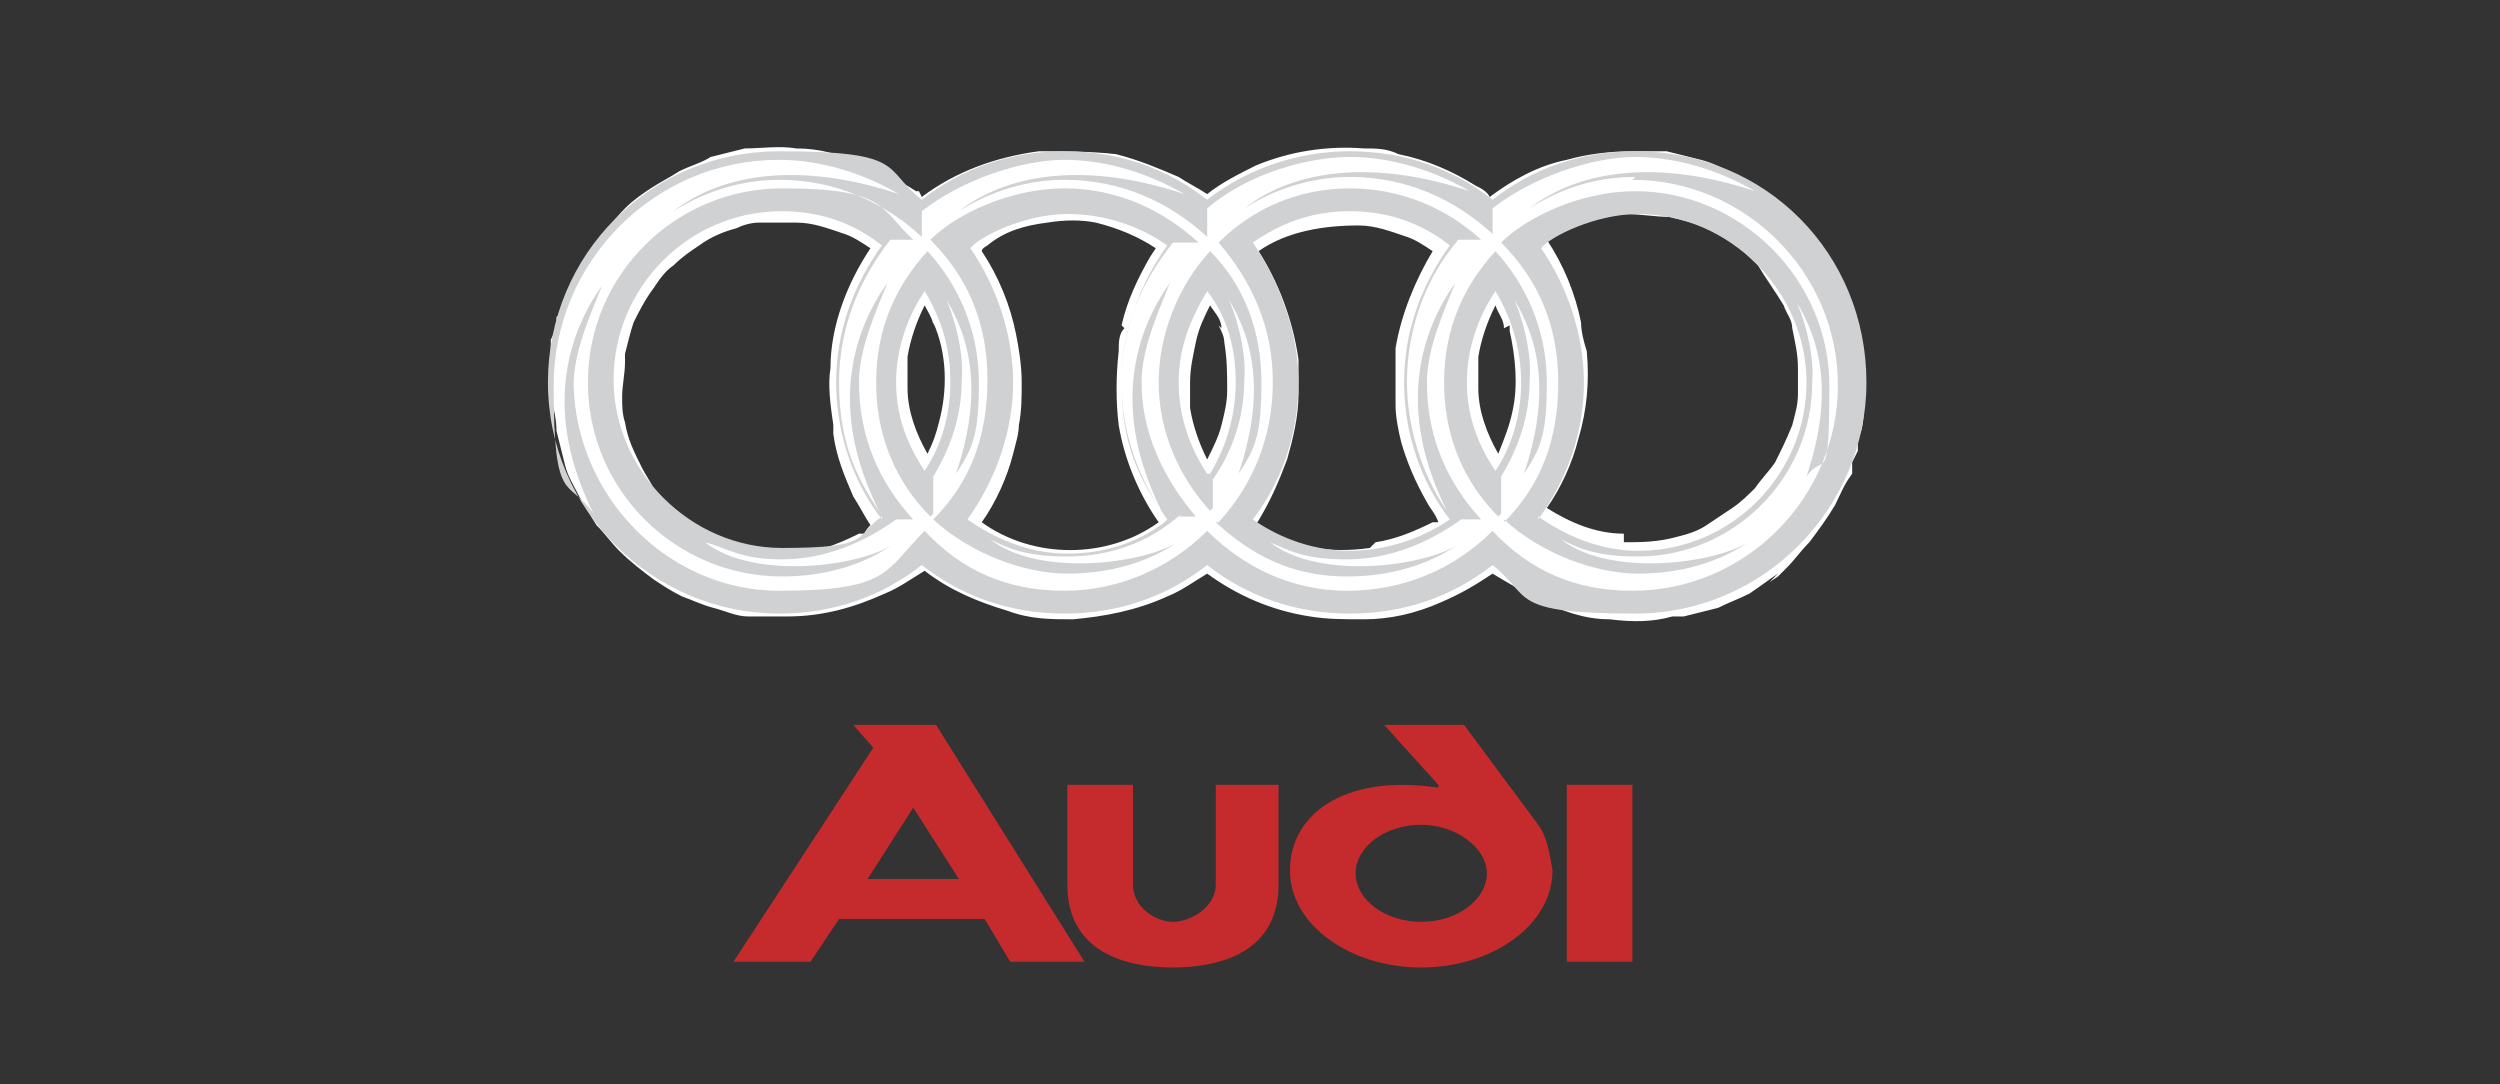 <?xml version="1.0" encoding="UTF-8"?>
<svg id="Schütz" xmlns="http://www.w3.org/2000/svg" version="1.1" viewBox="0 0 87.6 38">
  <rect x="0" y="0" width="87.6" height="38" fill="#333333" stroke="none"/>
  <!-- Generator: Adobe Illustrator 29.8.2, SVG Export Plug-In . SVG Version: 2.1.1 Build 3)  -->
  <defs>
    <style>
      .st0 {
        fill: #fff;
      }

      .st0, .st1, .st2 {
        fill-rule: evenodd;
      }

      .st1 {
        fill: #d0d1d3;
      }

      .st2 {
        fill: #c52b2d;
      }
    </style>
  </defs>
  <path class="st2" d="M57.2,27.5v6.2h-2.3v-6.2h2.3ZM49.8,28.9c1.2,0,2.3.8,2.3,1.7s-1,1.7-2.3,1.7-2.3-.8-2.3-1.7,1-1.7,2.3-1.7ZM50.4,27.5l-1.9-2.1h2.8l2.6,3.5c.3.4.4,1,.5,1.6,0,1.9-2.1,3.4-4.6,3.4s-4.6-1.5-4.6-3.4c0-1.9,1.8-3.4,5.2-2.9h0ZM39.7,31c0,.8.8,1.3,1.4,1.3s1.5-.5,1.5-1.3v-3.5h2.2v3.5c0,2.4-2.1,2.9-3.7,2.9s-3.7-.5-3.7-2.9v-3.5h2.3v3.5ZM32.8,25.4l5.2,8.3h-2.6l-.9-1.5h-5.1l-1,1.5h-2.7l4.9-7.5-.7-.8h2.9ZM33.6,30.8h-3.2l1.6-2.5,1.6,2.5h0Z"/>
  <path class="st0" d="M56.9,19c.6,0,1.2,0,1.9-.2.4-.1.7-.2,1-.4.3-.2.6-.4.9-.6.3-.2.6-.5.8-.7.2-.3.5-.6.7-.9.2-.4.4-.8.6-1.3.1-.4.2-.7.2-1.1,0-.3,0-.6,0-.9,0-.5-.1-.9-.2-1.4,0-.3-.2-.5-.3-.8-.3-.5-.6-.9-.9-1.4-.3-.3-.5-.5-.8-.7-.4-.3-.8-.5-1.2-.7-.3-.1-.7-.2-1.1-.3-.5,0-1-.1-1.6-.1-.9,0-1.7.3-2.5.8,0,0-.1,0-.2.1.6.9,1,1.9,1.2,2.9,0,.3.1.7.2,1,.1,1.1,0,2.1-.3,3.1-.2.8-.6,1.7-1.1,2.4.8.5,1.7.9,2.7.9h0ZM52.7,11.5c0-.3-.2-.5-.3-.8-.3.6-.5,1.2-.6,1.8,0,.4,0,.7,0,1.1,0,.8.3,1.6.7,2.3.2-.5.4-1,.5-1.5.2-.9.1-1.9-.1-2.8v-.2ZM48.2,19c.7-.1,1.4-.4,2-.7h.2c-.1-.3-.3-.5-.4-.7-.4-.7-.7-1.4-.9-2.1-.1-.4-.2-.9-.2-1.3,0-.7,0-1.4,0-2,.2-1.2.7-2.4,1.3-3.4-.3-.2-.6-.4-.9-.5-.6-.2-1.1-.4-1.7-.4-1.2,0-2.5.2-3.5.9.7,1.1,1.2,2.4,1.4,3.8,0,.4,0,.8,0,1.2,0,.8-.2,1.6-.4,2.3-.3.8-.6,1.5-1.1,2.3,1.2.8,2.6,1,4,.8h0ZM42.8,11.5c0-.3-.2-.5-.4-.8-.2.4-.4.8-.5,1.3-.1.5-.2.9-.2,1.4,0,.3,0,.6,0,.9.1.6.3,1.2.6,1.8.2-.4.4-.8.5-1.2.1-.4.2-.8.2-1.2,0-.6,0-1.1-.1-1.7,0-.2-.1-.4-.2-.6h0ZM39.3,11.4c.2-.9.6-1.7,1-2.4l.2-.3h0c-.6-.4-1.3-.7-2.1-.9-.5-.1-1.1-.1-1.7,0-.8.1-1.5.3-2.1.8,0,0-.2.1-.2.2.6.9,1,1.9,1.2,2.9.1.5.2,1.1.2,1.7,0,.5,0,1-.1,1.5,0,.3-.1.6-.2,1-.2.8-.6,1.7-1.1,2.4,1.8,1.3,4.4,1.3,6.2,0-.7-1-1.2-2.2-1.4-3.4-.1-.8-.1-1.7,0-2.6,0-.3,0-.6.2-.8h0ZM32.7,11.4c0-.2-.2-.5-.3-.7-.3.6-.5,1.2-.6,1.8,0,.4,0,.7,0,1.1,0,.8.3,1.6.7,2.3.2-.4.3-.7.4-1.1.3-1.1.3-2.4-.2-3.5ZM29.2,14.9c-.1-.7-.2-1.4-.1-2,0-1.5.6-3,1.4-4.2-.3-.2-.6-.4-.9-.5-.6-.2-1.1-.4-1.7-.4-.4,0-.9,0-1.3,0-.3,0-.6.1-.8.2-.4.1-.9.3-1.3.6-.3.2-.6.4-.9.7-.3.2-.5.5-.7.8-.3.4-.5.8-.7,1.2-.1.3-.2.7-.3,1.1v.3c0,.4-.1.8-.1,1.2,0,.3,0,.6.1.9.1.6.3,1,.6,1.6.1.2.3.5.4.7.3.4.6.7.9,1,.3.2.6.4.9.6.4.2.8.4,1.3.5.3,0,.6.1.8.2.3,0,.6,0,.9,0,.8,0,1.6-.3,2.4-.7h.2c0-.1.2-.3.2-.3-.2-.3-.4-.7-.6-1-.3-.7-.6-1.4-.7-2.2ZM62.3,20.1c-.3.2-.7.5-1,.7-.4.2-.7.3-1.1.5-.4.1-.8.2-1.2.3h-.4c-.7.2-1.4.2-2.2.1-.9,0-1.7-.3-2.5-.7-.6-.3-1.1-.6-1.6-.9-.6.4-1.1.7-1.8,1-.9.4-1.8.6-2.7.6-.7,0-1.3,0-1.9-.1-1.3-.2-2.5-.7-3.6-1.5-.5.3-.9.6-1.4.8-1.1.5-2.2.7-3.3.8-.8,0-1.5,0-2.3-.3-1-.3-2-.7-2.9-1.4-.5.3-.9.6-1.4.8-1.1.5-2.2.8-3.4.8-.5,0-1,0-1.4,0-.4,0-.8-.2-1.2-.3-.4-.1-.8-.3-1.1-.4-.4-.2-.7-.4-1-.6-.4-.3-.8-.6-1.2-1-.3-.3-.5-.6-.8-.9-.2-.3-.4-.7-.6-1-.2-.4-.4-.7-.5-1.1-.1-.4-.2-.8-.3-1.2,0-.4-.1-.8-.2-1.2v-.4s0-.4,0-.4v-.4s0-.4,0-.4v-.4c0,0,.2-.4.2-.4v-.4c.1,0,.2-.4.2-.4l.2-.4.2-.4.2-.4.2-.4.2-.3.2-.3.2-.3c.3-.3.5-.6.8-.9.3-.3.6-.5.9-.7.3-.2.7-.4,1-.6.4-.2.8-.3,1.1-.5.4-.1.8-.2,1.2-.3.6,0,1.2-.1,1.8,0,.8,0,1.5.2,2.2.5.7.3,1.4.6,2,1h.1c0,0,.1.2.1.2,1.2-.9,2.6-1.4,4.1-1.6.9,0,1.8,0,2.7.1.8.2,1.5.5,2.2.8.3.2.7.4,1,.6.5-.4,1.1-.7,1.7-1,1.2-.5,2.5-.7,3.8-.6.4,0,.8,0,1.2.2,1,.2,1.9.6,2.7,1.1.2.1.4.2.5.4.8-.6,1.7-1.1,2.7-1.3.7-.2,1.5-.3,2.3-.3h.4s.4,0,.4,0h.4c.4.1.8.2,1.2.3.4.1.8.3,1.1.5.4.2.7.4,1,.6.3.2.6.5.9.7.3.3.6.6.8.9.2.3.5.6.7,1l.2.4.2.4.2.4v.4c.1,0,.3.4.3.4v.4c.2.4.3.8.3,1.2,0,.4,0,.9,0,1.3,0,.4,0,.8-.2,1.2v.4c0,0-.2.4-.2.4v.4c-.3.4-.4.7-.6,1.1-.3.5-.6.9-.9,1.3-.3.3-.5.6-.8.9l-.3.3-.3.2h0Z"/>
  <path class="st1" d="M32.6,18.1c-1.2-1.2-1.9-2.8-1.9-4.7s.7-3.4,1.8-4.6c1.1,1.2,1.8,2.8,1.8,4.6s-.2,2.3-.8,3.2c.9-2.7.6-4.6-.4-6.2.2.3.7,1.8.6,2.9,0,1.3-.4,2.4-1,3.4v1.3s0,0,0,0ZM65.4,13.4c0,4.4-3.6,8.1-8.1,8.1s-3.6-.6-5-1.7c-1.4,1.1-3.1,1.7-5,1.7s-3.6-.6-5-1.7c-1.4,1.1-3.1,1.7-5,1.7s-3.6-.6-5-1.7c-1.4,1.1-3.1,1.7-5,1.7-4.4,0-8.1-3.6-8.1-8.1s3.6-8.1,8.1-8.1,3.6.6,5,1.7c1.4-1.1,3.1-1.7,5-1.7s3.6.6,5,1.7c1.4-1.1,3.2-1.7,5-1.7,1.9,0,3.6.6,5,1.7,1.4-1.1,3.1-1.7,5-1.7,4.6,0,8.1,3.6,8.1,8.1h0ZM57.3,6.2c-1.4,0-2.6.4-3.7,1.1,1.8-1.4,4.6-1.7,7.9-.6-1.2-.7-2.7-1.2-4.2-1.2s-3.6.7-5,1.8v.9c-1.3-1.2-3-2-5-2-1.3,0-2.6.4-3.7,1.1,1.8-1.4,4.6-1.7,7.9-.6-1.2-.7-2.7-1.2-4.2-1.2s-3.6.6-5,1.8v1c-1.3-1.2-3-2-5-2-1.3,0-2.6.4-3.7,1.1,1.8-1.4,4.6-1.7,7.9-.6-1.2-.7-2.7-1.2-4.2-1.2s-3.6.7-5,1.8v.9c-1.3-1.2-3-2-5-2-1.3,0-2.6.4-3.7,1.1,1.8-1.4,4.6-1.7,7.9-.6-1.2-.7-2.7-1.2-4.2-1.2-4.4,0-7.9,3.6-7.9,7.9s.5,3.2,1.4,4.5c-1.8-3.6-.9-6.3.3-8-.4,1-1,2.3-1,3.5.1,3.9,3.3,7.2,7.2,7.2s3.7-.7,5.1-2.1c1.3,1.4,2.9,2.1,4.9,2.1,1.9,0,3.7-.8,5-2.1,1.3,1.3,3,2.1,4.9,2.1s3.7-.7,5.1-2.1c1.3,1.4,2.9,2.1,4.9,2.1,4,0,7.2-3.3,7.2-7.2,0-4-3.3-7.2-7.2-7.2h0ZM41.4,18c-1.1,1-2.5,1.5-4,1.5-1.5,0-2.1-.3-2.7-.6,1.8,1.4,5.7.8,6.7,0-1.1.8-2.5,1.2-4,1.2s-3.4-.7-4.7-1.9c1.3-1.3,1.9-2.9,1.9-4.9s-.7-3.6-2-4.9c.9-.9,2.8-1.8,4.7-1.8s3.5.8,4.7,1.9h-.9c-1.1,1.4-1.8,2.9-1.8,4.9s.5,3.2,1.4,4.5c-1.8-3.6-.9-6.3.3-8-.4,1-1,2.3-1,3.5,0,1.8.8,3.4,1.9,4.7h-.6s0,0,0,0ZM42.4,17.9c-1.1-1.2-1.8-2.8-1.8-4.5s.7-3.4,1.8-4.6c1.2,1.2,1.8,2.8,1.8,4.6s-.2,2.3-.8,3.2c.9-2.7.6-4.6-.4-6.2.2.3.7,1.8.6,2.9,0,1.3-.4,2.5-1.1,3.5v1q0,0,0,0ZM42.7,18.3c1.2-1.3,1.9-3,1.9-4.9s-.7-3.5-1.9-4.9c1.2-1.2,2.8-1.9,4.6-1.9s3.4.7,4.6,1.8h-.8c-1.2,1.4-1.8,3.2-1.8,5,0,1.5.5,3.2,1.4,4.5-1.8-3.6-.9-6.3.3-8-.4,1-1,2.3-1,3.5,0,1.9.7,3.5,1.9,4.8h-.7c-1.1.8-2.5,1.4-4,1.4-1.5,0-2-.3-2.7-.6,1.8,1.4,5.7.8,6.7,0-1.1.8-2.5,1.2-4,1.2-2,0-3.4-.8-4.6-1.9h0ZM43.9,18.2c1,.7,2.2,1.1,3.4,1.1s2.5-.4,3.5-1.1c-1-1.3-1.6-3-1.6-4.8s.6-3.4,1.6-4.8c-1-.8-2.2-1.2-3.5-1.2-1.3,0-2.4.4-3.4,1.1.9,1.3,1.6,3.1,1.6,4.9,0,1.8-.6,3.5-1.6,4.8h0ZM42.4,16.6c.6-1,.9-2.1.9-3.2,0-1.2-.3-2.3-1-3.2-.6,1-1,2-1,3.2s.4,2.3,1,3.2ZM40.9,18.2c-1-1.4-1.6-3-1.6-4.8,0-1.7.6-3.4,1.6-4.8-1-.7-2.2-1.1-3.5-1.1-1.5,0-3.1.8-3.4,1.2.9,1.3,1.5,3,1.5,4.7s-.6,3.4-1.6,4.8c1,.7,2.2,1.2,3.5,1.2s2.5-.4,3.4-1.1h0ZM32.1,18.2h-.7c-1.1.8-2.5,1.4-4,1.4-1.5,0-1.9-.4-2.7-.6,1.8,1.4,5.7.8,6.7,0-1.1.8-2.5,1.2-4,1.2-3.7,0-6.8-3-6.8-6.8s3.1-6.8,6.8-6.8,3.4.7,4.6,1.8h-.8c-1.1,1.4-1.8,3.1-1.8,5s.5,3.2,1.4,4.5c-1.8-3.6-.9-6.3.3-8-.4,1-1,2.3-1,3.5,0,1.9.7,3.5,1.9,4.8h0ZM32.4,16.5c.6-.9.9-2,.9-3.1,0-1.2-.3-2.2-.9-3.2-.6.9-1,2-1,3.2s.4,2.2,1,3.1h0ZM30.9,18.2c-1-1.3-1.6-3-1.6-4.8s.6-3.4,1.6-4.8c-1-.8-2.2-1.2-3.5-1.2-3.3,0-5.9,2.7-5.9,5.9s2.7,5.9,5.9,5.9,2.5-.4,3.5-1.1h0ZM52.5,18.1c-1.2-1.2-1.9-2.8-1.9-4.7s.7-3.4,1.8-4.6c1.1,1.2,1.8,2.8,1.8,4.6s-.2,2.3-.8,3.2c.9-2.7.6-4.6-.4-6.2.2.3.7,1.8.6,2.9,0,1.3-.4,2.4-1,3.4v1.3s0,0,0,0ZM52.7,18.3c1.3-1.3,1.9-2.9,1.9-4.9s-.7-3.6-2-4.9c.9-.9,2.8-1.8,4.7-1.8,3.7,0,6.8,3.1,6.8,6.8s-.2,2.3-.8,3.2c.9-2.7.6-4.6-.4-6.2.2.3.7,1.8.6,2.9,0,3.4-2.8,6.1-6.1,6.1-1.5,0-2.1-.3-2.7-.6,1.8,1.4,5.7.8,6.7,0-1.1.8-2.5,1.2-4,1.2s-3.4-.7-4.7-1.9ZM53.9,18.1c1,.7,2.2,1.2,3.5,1.2,3.3,0,5.9-2.7,5.9-5.9s-2.7-5.9-5.9-5.9c-1.5,0-3.1.8-3.4,1.2.9,1.3,1.5,3,1.5,4.7,0,1.8-.6,3.4-1.6,4.8h0ZM52.4,16.5c.6-.9.9-2,.9-3.1s-.3-2.2-.9-3.2c-.6.9-1,2-1,3.2s.4,2.2,1,3.1Z"/>
</svg>